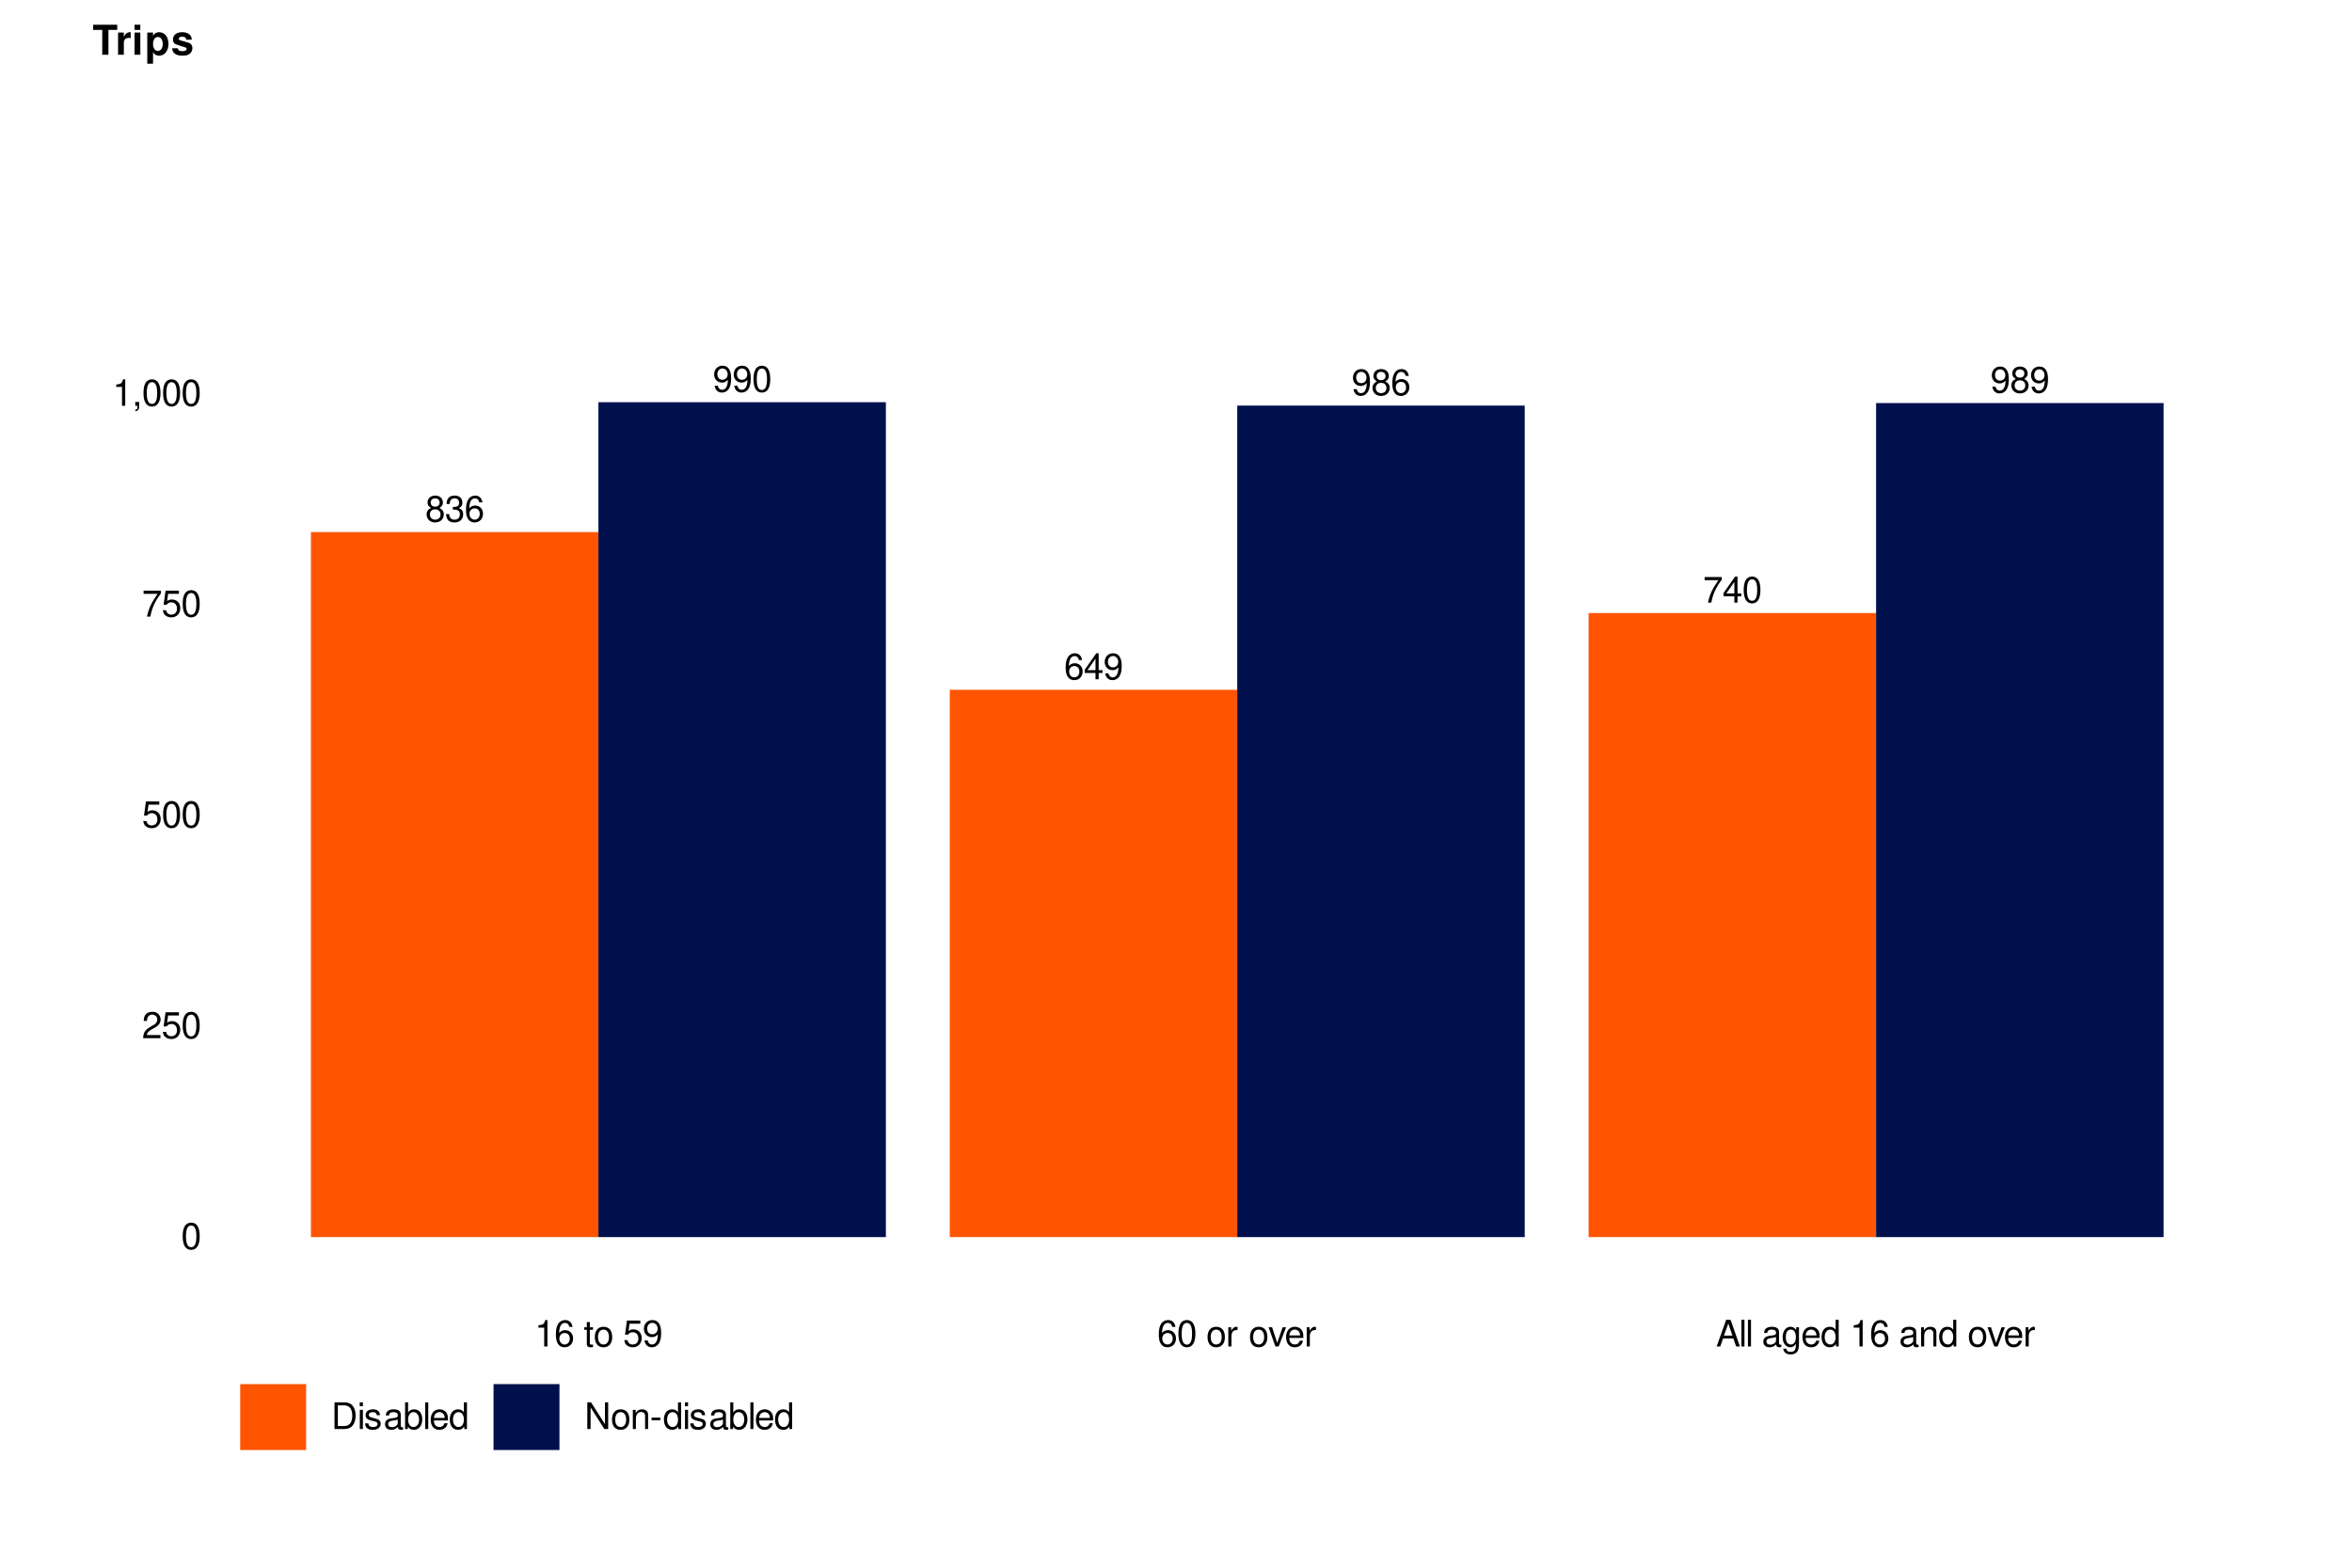 <?xml version="1.0" encoding="UTF-8"?>
<svg xmlns="http://www.w3.org/2000/svg" xmlns:xlink="http://www.w3.org/1999/xlink" width="720pt" height="480pt" viewBox="0 0 720 480" version="1.1">
<defs>
<g>
<symbol overflow="visible" id="glyph0-0">
<path style="stroke:none;" d=""/>
</symbol>
<symbol overflow="visible" id="glyph0-1">
<path style="stroke:none;" d="M 4.312 -4.203 C 5.141 -4.703 5.391 -5.109 5.391 -5.859 C 5.391 -7.109 4.438 -7.984 3.031 -7.984 C 1.656 -7.984 0.688 -7.109 0.688 -5.859 C 0.688 -5.109 0.938 -4.719 1.75 -4.203 C 0.844 -3.75 0.406 -3.109 0.406 -2.219 C 0.406 -0.766 1.484 0.25 3.031 0.25 C 4.578 0.25 5.672 -0.766 5.672 -2.219 C 5.672 -3.109 5.219 -3.75 4.312 -4.203 Z M 3.031 -7.125 C 3.859 -7.125 4.391 -6.625 4.391 -5.828 C 4.391 -5.078 3.859 -4.578 3.031 -4.578 C 2.203 -4.578 1.672 -5.078 1.672 -5.859 C 1.672 -6.625 2.203 -7.125 3.031 -7.125 Z M 3.031 -3.766 C 4.016 -3.766 4.672 -3.125 4.672 -2.203 C 4.672 -1.234 4.016 -0.609 3.016 -0.609 C 2.062 -0.609 1.406 -1.266 1.406 -2.188 C 1.406 -3.141 2.062 -3.766 3.031 -3.766 Z M 3.031 -3.766 "/>
</symbol>
<symbol overflow="visible" id="glyph0-2">
<path style="stroke:none;" d="M 2.438 -3.672 L 2.969 -3.672 C 4.031 -3.672 4.594 -3.188 4.594 -2.219 C 4.594 -1.219 3.984 -0.609 2.984 -0.609 C 1.906 -0.609 1.391 -1.156 1.328 -2.312 L 0.359 -2.312 C 0.391 -1.672 0.516 -1.266 0.703 -0.906 C 1.109 -0.125 1.859 0.25 2.938 0.25 C 4.547 0.25 5.594 -0.719 5.594 -2.234 C 5.594 -3.25 5.203 -3.797 4.266 -4.125 C 5 -4.438 5.359 -4.984 5.359 -5.781 C 5.359 -7.156 4.469 -7.984 2.969 -7.984 C 1.391 -7.984 0.547 -7.109 0.516 -5.406 L 1.484 -5.406 C 1.5 -5.906 1.547 -6.172 1.672 -6.422 C 1.891 -6.875 2.375 -7.141 2.984 -7.141 C 3.844 -7.141 4.359 -6.609 4.359 -5.75 C 4.359 -5.188 4.172 -4.844 3.734 -4.656 C 3.469 -4.547 3.109 -4.5 2.438 -4.5 Z M 2.438 -3.672 "/>
</symbol>
<symbol overflow="visible" id="glyph0-3">
<path style="stroke:none;" d="M 5.5 -5.906 C 5.312 -7.219 4.469 -7.984 3.281 -7.984 C 2.422 -7.984 1.641 -7.562 1.188 -6.844 C 0.688 -6.062 0.469 -5.094 0.469 -3.641 C 0.469 -2.297 0.656 -1.453 1.141 -0.734 C 1.562 -0.094 2.25 0.25 3.109 0.25 C 4.594 0.25 5.672 -0.859 5.672 -2.422 C 5.672 -3.891 4.672 -4.922 3.266 -4.922 C 2.5 -4.922 1.891 -4.641 1.469 -4.047 C 1.484 -6.031 2.094 -7.125 3.219 -7.125 C 3.906 -7.125 4.375 -6.688 4.531 -5.906 Z M 3.141 -4.062 C 4.094 -4.062 4.672 -3.406 4.672 -2.344 C 4.672 -1.344 4.016 -0.609 3.109 -0.609 C 2.203 -0.609 1.531 -1.375 1.531 -2.391 C 1.531 -3.375 2.188 -4.062 3.141 -4.062 Z M 3.141 -4.062 "/>
</symbol>
<symbol overflow="visible" id="glyph0-4">
<path style="stroke:none;" d="M 0.578 -1.828 C 0.766 -0.516 1.609 0.25 2.812 0.25 C 3.672 0.25 4.453 -0.172 4.922 -0.891 C 5.406 -1.672 5.625 -2.641 5.625 -4.094 C 5.625 -5.438 5.422 -6.281 4.953 -7 C 4.531 -7.641 3.844 -7.984 2.984 -7.984 C 1.484 -7.984 0.422 -6.875 0.422 -5.328 C 0.422 -3.859 1.406 -2.812 2.828 -2.812 C 3.562 -2.812 4.125 -3.078 4.625 -3.688 C 4.609 -1.703 3.984 -0.609 2.875 -0.609 C 2.188 -0.609 1.719 -1.047 1.562 -1.828 Z M 2.969 -7.141 C 3.875 -7.141 4.562 -6.375 4.562 -5.344 C 4.562 -4.359 3.906 -3.672 2.938 -3.672 C 2 -3.672 1.406 -4.344 1.406 -5.406 C 1.406 -6.406 2.062 -7.141 2.969 -7.141 Z M 2.969 -7.141 "/>
</symbol>
<symbol overflow="visible" id="glyph0-5">
<path style="stroke:none;" d="M 3.031 -7.984 C 2.312 -7.984 1.641 -7.656 1.234 -7.109 C 0.734 -6.406 0.469 -5.344 0.469 -3.859 C 0.469 -1.172 1.359 0.25 3.031 0.25 C 4.688 0.25 5.594 -1.172 5.594 -3.797 C 5.594 -5.344 5.359 -6.391 4.844 -7.109 C 4.438 -7.672 3.781 -7.984 3.031 -7.984 Z M 3.031 -7.125 C 4.094 -7.125 4.609 -6.047 4.609 -3.891 C 4.609 -1.609 4.094 -0.547 3.016 -0.547 C 1.984 -0.547 1.469 -1.656 1.469 -3.859 C 1.469 -6.047 1.984 -7.125 3.031 -7.125 Z M 3.031 -7.125 "/>
</symbol>
<symbol overflow="visible" id="glyph0-6">
<path style="stroke:none;" d="M 3.609 -1.938 L 3.609 0 L 4.578 0 L 4.578 -1.938 L 5.75 -1.938 L 5.75 -2.812 L 4.578 -2.812 L 4.578 -7.984 L 3.859 -7.984 L 0.312 -2.953 L 0.312 -1.938 Z M 3.609 -2.812 L 1.156 -2.812 L 3.609 -6.328 Z M 3.609 -2.812 "/>
</symbol>
<symbol overflow="visible" id="glyph0-7">
<path style="stroke:none;" d="M 5.75 -7.828 L 0.516 -7.828 L 0.516 -6.875 L 4.734 -6.875 C 2.875 -4.203 2.109 -2.578 1.531 0 L 2.562 0 C 3 -2.5 3.984 -4.656 5.75 -7.016 Z M 5.75 -7.828 "/>
</symbol>
<symbol overflow="visible" id="glyph1-0">
<path style="stroke:none;" d=""/>
</symbol>
<symbol overflow="visible" id="glyph1-1">
<path style="stroke:none;" d="M 3.078 -8.094 C 2.344 -8.094 1.672 -7.766 1.25 -7.219 C 0.734 -6.5 0.484 -5.422 0.484 -3.922 C 0.484 -1.188 1.375 0.25 3.078 0.25 C 4.766 0.25 5.688 -1.188 5.688 -3.859 C 5.688 -5.422 5.438 -6.469 4.906 -7.219 C 4.5 -7.781 3.828 -8.094 3.078 -8.094 Z M 3.078 -7.219 C 4.141 -7.219 4.672 -6.141 4.672 -3.938 C 4.672 -1.641 4.156 -0.562 3.062 -0.562 C 2.016 -0.562 1.484 -1.688 1.484 -3.906 C 1.484 -6.141 2.016 -7.219 3.078 -7.219 Z M 3.078 -7.219 "/>
</symbol>
<symbol overflow="visible" id="glyph1-2">
<path style="stroke:none;" d="M 5.672 -0.969 L 1.484 -0.969 C 1.594 -1.641 1.953 -2.078 2.922 -2.672 L 4.047 -3.297 C 5.156 -3.906 5.719 -4.734 5.719 -5.734 C 5.719 -6.406 5.453 -7.031 4.984 -7.469 C 4.516 -7.891 3.938 -8.094 3.188 -8.094 C 2.172 -8.094 1.422 -7.734 0.984 -7.047 C 0.703 -6.625 0.578 -6.109 0.562 -5.297 L 1.547 -5.297 C 1.578 -5.844 1.641 -6.172 1.781 -6.438 C 2.031 -6.938 2.547 -7.234 3.141 -7.234 C 4.047 -7.234 4.719 -6.594 4.719 -5.719 C 4.719 -5.062 4.344 -4.5 3.641 -4.094 L 2.609 -3.5 C 0.953 -2.547 0.469 -1.781 0.375 -0.016 L 5.672 -0.016 Z M 5.672 -0.969 "/>
</symbol>
<symbol overflow="visible" id="glyph1-3">
<path style="stroke:none;" d="M 5.328 -7.938 L 1.234 -7.938 L 0.641 -3.625 L 1.547 -3.625 C 2 -4.172 2.391 -4.359 3.016 -4.359 C 4.078 -4.359 4.734 -3.625 4.734 -2.453 C 4.734 -1.312 4.078 -0.609 3 -0.609 C 2.141 -0.609 1.609 -1.047 1.375 -1.953 L 0.391 -1.953 C 0.531 -1.297 0.641 -0.984 0.875 -0.688 C 1.328 -0.094 2.125 0.25 3.031 0.25 C 4.625 0.25 5.75 -0.906 5.75 -2.594 C 5.75 -4.156 4.703 -5.234 3.188 -5.234 C 2.625 -5.234 2.172 -5.094 1.719 -4.75 L 2.031 -6.969 L 5.328 -6.969 Z M 5.328 -7.938 "/>
</symbol>
<symbol overflow="visible" id="glyph1-4">
<path style="stroke:none;" d="M 5.828 -7.938 L 0.516 -7.938 L 0.516 -6.969 L 4.812 -6.969 C 2.906 -4.266 2.141 -2.609 1.547 0 L 2.594 0 C 3.031 -2.547 4.031 -4.734 5.828 -7.109 Z M 5.828 -7.938 "/>
</symbol>
<symbol overflow="visible" id="glyph1-5">
<path style="stroke:none;" d="M 2.906 -5.766 L 2.906 0 L 3.891 0 L 3.891 -8.094 L 3.234 -8.094 C 2.891 -6.859 2.672 -6.688 1.141 -6.484 L 1.141 -5.766 Z M 2.906 -5.766 "/>
</symbol>
<symbol overflow="visible" id="glyph1-6">
<path style="stroke:none;" d="M 0.969 -1.172 L 0.969 0 L 1.641 0 L 1.641 0.203 C 1.641 0.969 1.5 1.203 0.969 1.219 L 0.969 1.641 C 1.719 1.672 2.156 1.125 2.156 0.172 L 2.156 -1.172 Z M 0.969 -1.172 "/>
</symbol>
<symbol overflow="visible" id="glyph1-7">
<path style="stroke:none;" d="M 5.578 -6 C 5.391 -7.312 4.531 -8.094 3.328 -8.094 C 2.453 -8.094 1.672 -7.672 1.203 -6.953 C 0.688 -6.156 0.484 -5.172 0.484 -3.703 C 0.484 -2.328 0.672 -1.469 1.156 -0.75 C 1.578 -0.094 2.281 0.25 3.141 0.25 C 4.656 0.25 5.75 -0.875 5.75 -2.453 C 5.75 -3.938 4.734 -5 3.312 -5 C 2.531 -5 1.922 -4.703 1.484 -4.109 C 1.5 -6.109 2.125 -7.219 3.266 -7.219 C 3.953 -7.219 4.438 -6.781 4.594 -6 Z M 3.188 -4.125 C 4.141 -4.125 4.734 -3.453 4.734 -2.375 C 4.734 -1.359 4.062 -0.609 3.156 -0.609 C 2.234 -0.609 1.547 -1.391 1.547 -2.422 C 1.547 -3.422 2.219 -4.125 3.188 -4.125 Z M 3.188 -4.125 "/>
</symbol>
<symbol overflow="visible" id="glyph1-8">
<path style="stroke:none;" d=""/>
</symbol>
<symbol overflow="visible" id="glyph1-9">
<path style="stroke:none;" d="M 2.844 -5.875 L 1.875 -5.875 L 1.875 -7.484 L 0.953 -7.484 L 0.953 -5.875 L 0.156 -5.875 L 0.156 -5.109 L 0.953 -5.109 L 0.953 -0.672 C 0.953 -0.062 1.359 0.25 2.078 0.25 C 2.328 0.25 2.531 0.234 2.844 0.172 L 2.844 -0.609 C 2.719 -0.578 2.594 -0.562 2.391 -0.562 C 2 -0.562 1.875 -0.672 1.875 -1.094 L 1.875 -5.109 L 2.844 -5.109 Z M 2.844 -5.875 "/>
</symbol>
<symbol overflow="visible" id="glyph1-10">
<path style="stroke:none;" d="M 3.047 -6.031 C 1.391 -6.031 0.406 -4.859 0.406 -2.891 C 0.406 -0.906 1.391 0.25 3.062 0.25 C 4.719 0.25 5.719 -0.922 5.719 -2.844 C 5.719 -4.891 4.75 -6.031 3.047 -6.031 Z M 3.062 -5.172 C 4.109 -5.172 4.734 -4.312 4.734 -2.859 C 4.734 -1.469 4.094 -0.609 3.062 -0.609 C 2.016 -0.609 1.375 -1.469 1.375 -2.891 C 1.375 -4.312 2.016 -5.172 3.062 -5.172 Z M 3.062 -5.172 "/>
</symbol>
<symbol overflow="visible" id="glyph1-11">
<path style="stroke:none;" d="M 0.594 -1.844 C 0.781 -0.531 1.641 0.25 2.844 0.25 C 3.734 0.25 4.516 -0.172 4.984 -0.891 C 5.484 -1.688 5.703 -2.672 5.703 -4.141 C 5.703 -5.516 5.5 -6.375 5.031 -7.094 C 4.594 -7.75 3.906 -8.094 3.031 -8.094 C 1.516 -8.094 0.422 -6.969 0.422 -5.406 C 0.422 -3.906 1.438 -2.859 2.875 -2.859 C 3.625 -2.859 4.172 -3.125 4.688 -3.734 C 4.672 -1.719 4.047 -0.609 2.906 -0.609 C 2.219 -0.609 1.734 -1.062 1.578 -1.844 Z M 3.016 -7.234 C 3.938 -7.234 4.625 -6.469 4.625 -5.422 C 4.625 -4.422 3.953 -3.734 2.984 -3.734 C 2.031 -3.734 1.438 -4.406 1.438 -5.484 C 1.438 -6.5 2.094 -7.234 3.016 -7.234 Z M 3.016 -7.234 "/>
</symbol>
<symbol overflow="visible" id="glyph1-12">
<path style="stroke:none;" d="M 0.766 -5.875 L 0.766 0 L 1.719 0 L 1.719 -3.047 C 1.719 -4.453 2.312 -5.094 3.594 -5.047 L 3.594 -6 C 3.438 -6.031 3.344 -6.031 3.234 -6.031 C 2.625 -6.031 2.172 -5.688 1.641 -4.812 L 1.641 -5.875 Z M 0.766 -5.875 "/>
</symbol>
<symbol overflow="visible" id="glyph1-13">
<path style="stroke:none;" d="M 3.188 0 L 5.438 -5.875 L 4.391 -5.875 L 2.734 -1.109 L 1.172 -5.875 L 0.109 -5.875 L 2.172 0 Z M 3.188 0 "/>
</symbol>
<symbol overflow="visible" id="glyph1-14">
<path style="stroke:none;" d="M 5.75 -2.625 C 5.75 -3.516 5.688 -4.062 5.516 -4.5 C 5.125 -5.453 4.234 -6.031 3.141 -6.031 C 1.5 -6.031 0.453 -4.797 0.453 -2.859 C 0.453 -0.922 1.453 0.25 3.109 0.25 C 4.453 0.25 5.391 -0.5 5.625 -1.781 L 4.688 -1.781 C 4.422 -1.016 3.906 -0.609 3.141 -0.609 C 2.547 -0.609 2.047 -0.875 1.734 -1.359 C 1.516 -1.703 1.438 -2.031 1.422 -2.625 Z M 1.438 -3.391 C 1.531 -4.469 2.188 -5.172 3.125 -5.172 C 4.078 -5.172 4.734 -4.438 4.734 -3.391 Z M 1.438 -3.391 "/>
</symbol>
<symbol overflow="visible" id="glyph1-15">
<path style="stroke:none;" d="M 5.312 -2.453 L 6.156 0 L 7.312 0 L 4.453 -8.172 L 3.109 -8.172 L 0.188 0 L 1.297 0 L 2.156 -2.453 Z M 5.016 -3.328 L 2.422 -3.328 L 3.766 -7.047 Z M 5.016 -3.328 "/>
</symbol>
<symbol overflow="visible" id="glyph1-16">
<path style="stroke:none;" d="M 1.703 -8.172 L 0.766 -8.172 L 0.766 0 L 1.703 0 Z M 1.703 -8.172 "/>
</symbol>
<symbol overflow="visible" id="glyph1-17">
<path style="stroke:none;" d="M 6 -0.547 C 5.891 -0.531 5.844 -0.531 5.797 -0.531 C 5.469 -0.531 5.281 -0.688 5.281 -0.984 L 5.281 -4.438 C 5.281 -5.484 4.531 -6.031 3.078 -6.031 C 2.219 -6.031 1.531 -5.797 1.125 -5.359 C 0.859 -5.047 0.75 -4.719 0.734 -4.141 L 1.672 -4.141 C 1.75 -4.844 2.172 -5.172 3.047 -5.172 C 3.906 -5.172 4.359 -4.859 4.359 -4.297 L 4.359 -4.062 C 4.344 -3.656 4.141 -3.5 3.391 -3.406 C 2.062 -3.234 1.859 -3.188 1.5 -3.047 C 0.812 -2.75 0.469 -2.234 0.469 -1.484 C 0.469 -0.422 1.203 0.25 2.391 0.25 C 3.141 0.25 3.734 0 4.391 -0.609 C 4.453 0 4.75 0.25 5.359 0.25 C 5.562 0.25 5.688 0.234 6 0.156 Z M 4.359 -1.844 C 4.359 -1.531 4.266 -1.344 3.984 -1.094 C 3.609 -0.734 3.141 -0.562 2.594 -0.562 C 1.875 -0.562 1.438 -0.906 1.438 -1.5 C 1.438 -2.125 1.844 -2.438 2.859 -2.578 C 3.859 -2.719 4.047 -2.75 4.359 -2.906 Z M 4.359 -1.844 "/>
</symbol>
<symbol overflow="visible" id="glyph1-18">
<path style="stroke:none;" d="M 4.531 -5.875 L 4.531 -5.016 C 4.062 -5.719 3.547 -6.031 2.797 -6.031 C 1.375 -6.031 0.391 -4.719 0.391 -2.828 C 0.391 -1.844 0.625 -1.125 1.125 -0.531 C 1.562 -0.016 2.125 0.25 2.734 0.25 C 3.438 0.25 3.938 -0.062 4.438 -0.797 L 4.438 -0.5 C 4.438 1.078 4 1.656 2.828 1.656 C 2.031 1.656 1.625 1.344 1.531 0.672 L 0.578 0.672 C 0.672 1.766 1.531 2.438 2.812 2.438 C 3.672 2.438 4.391 2.156 4.766 1.688 C 5.219 1.141 5.391 0.422 5.391 -0.969 L 5.391 -5.875 Z M 2.891 -5.172 C 3.875 -5.172 4.438 -4.344 4.438 -2.859 C 4.438 -1.438 3.859 -0.609 2.891 -0.609 C 1.922 -0.609 1.359 -1.438 1.359 -2.891 C 1.359 -4.328 1.922 -5.172 2.891 -5.172 Z M 2.891 -5.172 "/>
</symbol>
<symbol overflow="visible" id="glyph1-19">
<path style="stroke:none;" d="M 5.547 -8.172 L 4.609 -8.172 L 4.609 -5.125 C 4.219 -5.719 3.594 -6.031 2.812 -6.031 C 1.281 -6.031 0.297 -4.812 0.297 -2.953 C 0.297 -0.969 1.25 0.25 2.844 0.25 C 3.656 0.25 4.219 -0.047 4.719 -0.766 L 4.719 0 L 5.547 0 Z M 2.969 -5.172 C 3.984 -5.172 4.609 -4.281 4.609 -2.875 C 4.609 -1.516 3.969 -0.609 2.984 -0.609 C 1.953 -0.609 1.266 -1.531 1.266 -2.891 C 1.266 -4.25 1.953 -5.172 2.969 -5.172 Z M 2.969 -5.172 "/>
</symbol>
<symbol overflow="visible" id="glyph1-20">
<path style="stroke:none;" d="M 0.781 -5.875 L 0.781 0 L 1.719 0 L 1.719 -3.234 C 1.719 -4.438 2.359 -5.219 3.312 -5.219 C 4.062 -5.219 4.531 -4.766 4.531 -4.062 L 4.531 0 L 5.453 0 L 5.453 -4.438 C 5.453 -5.406 4.734 -6.031 3.594 -6.031 C 2.719 -6.031 2.156 -5.703 1.641 -4.891 L 1.641 -5.875 Z M 0.781 -5.875 "/>
</symbol>
<symbol overflow="visible" id="glyph1-21">
<path style="stroke:none;" d="M 1 0 L 4.141 0 C 6.203 0 7.469 -1.547 7.469 -4.094 C 7.469 -6.625 6.219 -8.172 4.141 -8.172 L 1 -8.172 Z M 2.031 -0.922 L 2.031 -7.25 L 3.969 -7.25 C 5.578 -7.25 6.438 -6.156 6.438 -4.078 C 6.438 -2 5.578 -0.922 3.969 -0.922 Z M 2.031 -0.922 "/>
</symbol>
<symbol overflow="visible" id="glyph1-22">
<path style="stroke:none;" d="M 1.688 -5.875 L 0.75 -5.875 L 0.75 0 L 1.688 0 Z M 1.688 -8.172 L 0.734 -8.172 L 0.734 -6.984 L 1.688 -6.984 Z M 1.688 -8.172 "/>
</symbol>
<symbol overflow="visible" id="glyph1-23">
<path style="stroke:none;" d="M 4.906 -4.234 C 4.891 -5.391 4.141 -6.031 2.781 -6.031 C 1.406 -6.031 0.531 -5.328 0.531 -4.25 C 0.531 -3.328 1 -2.891 2.391 -2.547 L 3.266 -2.344 C 3.906 -2.188 4.172 -1.953 4.172 -1.531 C 4.172 -0.969 3.625 -0.609 2.797 -0.609 C 2.297 -0.609 1.875 -0.75 1.641 -1 C 1.484 -1.172 1.422 -1.328 1.359 -1.75 L 0.375 -1.75 C 0.422 -0.391 1.188 0.25 2.719 0.25 C 4.203 0.25 5.141 -0.469 5.141 -1.609 C 5.141 -2.469 4.656 -2.953 3.484 -3.234 L 2.594 -3.453 C 1.828 -3.625 1.5 -3.875 1.5 -4.297 C 1.5 -4.844 1.984 -5.172 2.75 -5.172 C 3.5 -5.172 3.906 -4.844 3.922 -4.234 Z M 4.906 -4.234 "/>
</symbol>
<symbol overflow="visible" id="glyph1-24">
<path style="stroke:none;" d="M 0.609 -8.172 L 0.609 0 L 1.438 0 L 1.438 -0.75 C 1.891 -0.062 2.484 0.25 3.312 0.25 C 4.844 0.25 5.859 -1.016 5.859 -2.953 C 5.859 -4.859 4.906 -6.031 3.344 -6.031 C 2.547 -6.031 1.969 -5.734 1.531 -5.078 L 1.531 -8.172 Z M 3.172 -5.172 C 4.219 -5.172 4.891 -4.25 4.891 -2.859 C 4.891 -1.531 4.188 -0.609 3.172 -0.609 C 2.172 -0.609 1.531 -1.516 1.531 -2.891 C 1.531 -4.266 2.172 -5.172 3.172 -5.172 Z M 3.172 -5.172 "/>
</symbol>
<symbol overflow="visible" id="glyph1-25">
<path style="stroke:none;" d="M 7.234 -8.172 L 6.25 -8.172 L 6.25 -1.484 L 1.984 -8.172 L 0.844 -8.172 L 0.844 0 L 1.844 0 L 1.844 -6.625 L 6.062 0 L 7.234 0 Z M 7.234 -8.172 "/>
</symbol>
<symbol overflow="visible" id="glyph1-26">
<path style="stroke:none;" d="M 3.188 -3.5 L 0.516 -3.5 L 0.516 -2.688 L 3.188 -2.688 Z M 3.188 -3.5 "/>
</symbol>
<symbol overflow="visible" id="glyph2-0">
<path style="stroke:none;" d=""/>
</symbol>
<symbol overflow="visible" id="glyph2-1">
<path style="stroke:none;" d="M 4.844 -7.609 L 7.531 -7.609 L 7.531 -9.188 L 0.172 -9.188 L 0.172 -7.609 L 2.953 -7.609 L 2.953 0 L 4.844 0 Z M 4.844 -7.609 "/>
</symbol>
<symbol overflow="visible" id="glyph2-2">
<path style="stroke:none;" d="M 0.797 -6.797 L 0.797 0 L 2.562 0 L 2.562 -3.609 C 2.562 -4.641 3.078 -5.156 4.109 -5.156 C 4.297 -5.156 4.422 -5.156 4.656 -5.109 L 4.656 -6.906 C 4.562 -6.906 4.516 -6.906 4.453 -6.906 C 3.641 -6.906 2.953 -6.391 2.562 -5.469 L 2.562 -6.797 Z M 0.797 -6.797 "/>
</symbol>
<symbol overflow="visible" id="glyph2-3">
<path style="stroke:none;" d="M 2.609 -6.797 L 0.844 -6.797 L 0.844 0 L 2.609 0 Z M 2.609 -9.188 L 0.844 -9.188 L 0.844 -7.609 L 2.609 -7.609 Z M 2.609 -9.188 "/>
</symbol>
<symbol overflow="visible" id="glyph2-4">
<path style="stroke:none;" d="M 2.5 -6.797 L 0.734 -6.797 L 0.734 2.75 L 2.5 2.75 L 2.5 -0.812 C 2.922 -0.047 3.531 0.297 4.375 0.297 C 6.016 0.297 7.234 -1.234 7.234 -3.297 C 7.234 -4.25 6.953 -5.219 6.5 -5.844 C 6.047 -6.484 5.203 -6.906 4.375 -6.906 C 3.531 -6.906 2.922 -6.547 2.5 -5.797 Z M 3.984 -5.438 C 4.875 -5.438 5.469 -4.578 5.469 -3.281 C 5.469 -2.031 4.859 -1.172 3.984 -1.172 C 3.078 -1.172 2.5 -2.031 2.5 -3.297 C 2.5 -4.578 3.078 -5.438 3.984 -5.438 Z M 3.984 -5.438 "/>
</symbol>
<symbol overflow="visible" id="glyph2-5">
<path style="stroke:none;" d="M 6.359 -4.609 C 6.328 -6.047 5.219 -6.906 3.406 -6.906 C 1.672 -6.906 0.609 -6.047 0.609 -4.641 C 0.609 -4.188 0.75 -3.797 0.984 -3.531 C 1.219 -3.297 1.438 -3.188 2.094 -2.969 L 4.188 -2.312 C 4.641 -2.172 4.781 -2.047 4.781 -1.766 C 4.781 -1.344 4.297 -1.094 3.469 -1.094 C 3.016 -1.094 2.656 -1.172 2.438 -1.328 C 2.234 -1.469 2.172 -1.609 2.094 -1.984 L 0.359 -1.984 C 0.422 -0.484 1.516 0.297 3.578 0.297 C 4.516 0.297 5.234 0.094 5.75 -0.312 C 6.25 -0.719 6.547 -1.344 6.547 -2.016 C 6.547 -2.891 6.109 -3.469 5.219 -3.734 L 2.984 -4.375 C 2.5 -4.516 2.375 -4.625 2.375 -4.906 C 2.375 -5.281 2.766 -5.531 3.391 -5.531 C 4.234 -5.531 4.641 -5.219 4.656 -4.609 Z M 6.359 -4.609 "/>
</symbol>
</g>
</defs>
<g id="surface135">
<rect x="0" y="0" width="720" height="480" style="fill:rgb(100%,100%,100%);fill-opacity:1;stroke:none;"/>
<path style=" stroke:none;fill-rule:nonzero;fill:rgb(100%,33.333%,0%);fill-opacity:1;" d="M 95.184 378.777 L 183.188 378.777 L 183.188 162.918 L 95.184 162.918 Z M 95.184 378.777 "/>
<path style=" stroke:none;fill-rule:nonzero;fill:rgb(0%,6.275%,30.196%);fill-opacity:1;" d="M 183.188 378.777 L 271.191 378.777 L 271.191 123.152 L 183.188 123.152 Z M 183.188 378.777 "/>
<path style=" stroke:none;fill-rule:nonzero;fill:rgb(100%,33.333%,0%);fill-opacity:1;" d="M 290.75 378.777 L 378.754 378.777 L 378.754 211.203 L 290.75 211.203 Z M 290.75 378.777 "/>
<path style=" stroke:none;fill-rule:nonzero;fill:rgb(0%,6.275%,30.196%);fill-opacity:1;" d="M 378.75 378.777 L 466.754 378.777 L 466.754 124.188 L 378.75 124.188 Z M 378.75 378.777 "/>
<path style=" stroke:none;fill-rule:nonzero;fill:rgb(100%,33.333%,0%);fill-opacity:1;" d="M 486.312 378.777 L 574.316 378.777 L 574.316 187.703 L 486.312 187.703 Z M 486.312 378.777 "/>
<path style=" stroke:none;fill-rule:nonzero;fill:rgb(0%,6.275%,30.196%);fill-opacity:1;" d="M 574.316 378.777 L 662.32 378.777 L 662.32 123.41 L 574.316 123.41 Z M 574.316 378.777 "/>
<g style="fill:rgb(0%,0%,0%);fill-opacity:1;">
  <use xlink:href="#glyph0-1" x="130.188" y="159.716"/>
  <use xlink:href="#glyph0-2" x="136.188" y="159.716"/>
  <use xlink:href="#glyph0-3" x="142.188" y="159.716"/>
</g>
<g style="fill:rgb(0%,0%,0%);fill-opacity:1;">
  <use xlink:href="#glyph0-4" x="218.191" y="119.954"/>
  <use xlink:href="#glyph0-4" x="224.191" y="119.954"/>
  <use xlink:href="#glyph0-5" x="230.191" y="119.954"/>
</g>
<g style="fill:rgb(0%,0%,0%);fill-opacity:1;">
  <use xlink:href="#glyph0-3" x="325.75" y="208.001"/>
  <use xlink:href="#glyph0-6" x="331.75" y="208.001"/>
  <use xlink:href="#glyph0-4" x="337.75" y="208.001"/>
</g>
<g style="fill:rgb(0%,0%,0%);fill-opacity:1;">
  <use xlink:href="#glyph0-4" x="413.754" y="120.985"/>
  <use xlink:href="#glyph0-1" x="419.754" y="120.985"/>
  <use xlink:href="#glyph0-3" x="425.754" y="120.985"/>
</g>
<g style="fill:rgb(0%,0%,0%);fill-opacity:1;">
  <use xlink:href="#glyph0-7" x="521.312" y="184.505"/>
  <use xlink:href="#glyph0-6" x="527.312" y="184.505"/>
  <use xlink:href="#glyph0-5" x="533.312" y="184.505"/>
</g>
<g style="fill:rgb(0%,0%,0%);fill-opacity:1;">
  <use xlink:href="#glyph0-4" x="609.316" y="120.212"/>
  <use xlink:href="#glyph0-1" x="615.316" y="120.212"/>
  <use xlink:href="#glyph0-4" x="621.316" y="120.212"/>
</g>
<g style="fill:rgb(0%,0%,0%);fill-opacity:1;">
  <use xlink:href="#glyph1-1" x="55.441" y="382.441"/>
</g>
<g style="fill:rgb(0%,0%,0%);fill-opacity:1;">
  <use xlink:href="#glyph1-2" x="43.441" y="317.891"/>
  <use xlink:href="#glyph1-3" x="49.441" y="317.891"/>
  <use xlink:href="#glyph1-1" x="55.441" y="317.891"/>
</g>
<g style="fill:rgb(0%,0%,0%);fill-opacity:1;">
  <use xlink:href="#glyph1-3" x="43.441" y="253.34"/>
  <use xlink:href="#glyph1-1" x="49.441" y="253.34"/>
  <use xlink:href="#glyph1-1" x="55.441" y="253.34"/>
</g>
<g style="fill:rgb(0%,0%,0%);fill-opacity:1;">
  <use xlink:href="#glyph1-4" x="43.441" y="188.789"/>
  <use xlink:href="#glyph1-3" x="49.441" y="188.789"/>
  <use xlink:href="#glyph1-1" x="55.441" y="188.789"/>
</g>
<g style="fill:rgb(0%,0%,0%);fill-opacity:1;">
  <use xlink:href="#glyph1-5" x="34.441" y="124.238"/>
  <use xlink:href="#glyph1-6" x="40.441" y="124.238"/>
  <use xlink:href="#glyph1-1" x="43.441" y="124.238"/>
  <use xlink:href="#glyph1-1" x="49.441" y="124.238"/>
  <use xlink:href="#glyph1-1" x="55.441" y="124.238"/>
</g>
<g style="fill:rgb(0%,0%,0%);fill-opacity:1;">
  <use xlink:href="#glyph1-5" x="163.688" y="412.27"/>
  <use xlink:href="#glyph1-7" x="169.688" y="412.27"/>
  <use xlink:href="#glyph1-8" x="175.688" y="412.27"/>
  <use xlink:href="#glyph1-9" x="178.688" y="412.27"/>
  <use xlink:href="#glyph1-10" x="181.688" y="412.27"/>
  <use xlink:href="#glyph1-8" x="187.688" y="412.27"/>
  <use xlink:href="#glyph1-3" x="190.688" y="412.27"/>
  <use xlink:href="#glyph1-11" x="196.688" y="412.27"/>
</g>
<g style="fill:rgb(0%,0%,0%);fill-opacity:1;">
  <use xlink:href="#glyph1-7" x="354.25" y="412.27"/>
  <use xlink:href="#glyph1-1" x="360.25" y="412.27"/>
  <use xlink:href="#glyph1-8" x="366.25" y="412.27"/>
  <use xlink:href="#glyph1-10" x="369.25" y="412.27"/>
  <use xlink:href="#glyph1-12" x="375.25" y="412.27"/>
  <use xlink:href="#glyph1-8" x="379.25" y="412.27"/>
  <use xlink:href="#glyph1-10" x="382.25" y="412.27"/>
  <use xlink:href="#glyph1-13" x="388.25" y="412.27"/>
  <use xlink:href="#glyph1-14" x="393.25" y="412.27"/>
  <use xlink:href="#glyph1-12" x="399.25" y="412.27"/>
</g>
<g style="fill:rgb(0%,0%,0%);fill-opacity:1;">
  <use xlink:href="#glyph1-15" x="525.316" y="412.27"/>
  <use xlink:href="#glyph1-16" x="532.316" y="412.27"/>
  <use xlink:href="#glyph1-16" x="534.316" y="412.27"/>
  <use xlink:href="#glyph1-8" x="536.316" y="412.27"/>
  <use xlink:href="#glyph1-17" x="539.316" y="412.27"/>
  <use xlink:href="#glyph1-18" x="545.316" y="412.27"/>
  <use xlink:href="#glyph1-14" x="551.316" y="412.27"/>
  <use xlink:href="#glyph1-19" x="557.316" y="412.27"/>
  <use xlink:href="#glyph1-8" x="563.316" y="412.27"/>
  <use xlink:href="#glyph1-5" x="566.316" y="412.27"/>
  <use xlink:href="#glyph1-7" x="572.316" y="412.27"/>
  <use xlink:href="#glyph1-8" x="578.316" y="412.27"/>
  <use xlink:href="#glyph1-17" x="581.316" y="412.27"/>
  <use xlink:href="#glyph1-20" x="587.316" y="412.27"/>
  <use xlink:href="#glyph1-19" x="593.316" y="412.27"/>
  <use xlink:href="#glyph1-8" x="599.316" y="412.27"/>
  <use xlink:href="#glyph1-10" x="602.316" y="412.27"/>
  <use xlink:href="#glyph1-13" x="608.316" y="412.27"/>
  <use xlink:href="#glyph1-14" x="613.316" y="412.27"/>
  <use xlink:href="#glyph1-12" x="619.316" y="412.27"/>
</g>
<g style="fill:rgb(0%,0%,0%);fill-opacity:1;">
  <use xlink:href="#glyph2-1" x="28.348" y="16.763"/>
  <use xlink:href="#glyph2-2" x="35.348" y="16.763"/>
  <use xlink:href="#glyph2-3" x="40.348" y="16.763"/>
  <use xlink:href="#glyph2-4" x="44.348" y="16.763"/>
  <use xlink:href="#glyph2-5" x="52.348" y="16.763"/>
</g>
<path style=" stroke:none;fill-rule:nonzero;fill:rgb(100%,33.333%,0%);fill-opacity:1;" d="M 73.531 443.973 L 93.715 443.973 L 93.715 423.789 L 73.531 423.789 Z M 73.531 443.973 "/>
<path style=" stroke:none;fill-rule:nonzero;fill:rgb(0%,6.275%,30.196%);fill-opacity:1;" d="M 151.082 443.973 L 171.266 443.973 L 171.266 423.789 L 151.082 423.789 Z M 151.082 443.973 "/>
<g style="fill:rgb(0%,0%,0%);fill-opacity:1;">
  <use xlink:href="#glyph1-21" x="101.398" y="437.543"/>
  <use xlink:href="#glyph1-22" x="109.398" y="437.543"/>
  <use xlink:href="#glyph1-23" x="111.398" y="437.543"/>
  <use xlink:href="#glyph1-17" x="117.398" y="437.543"/>
  <use xlink:href="#glyph1-24" x="123.398" y="437.543"/>
  <use xlink:href="#glyph1-16" x="129.398" y="437.543"/>
  <use xlink:href="#glyph1-14" x="131.398" y="437.543"/>
  <use xlink:href="#glyph1-19" x="137.398" y="437.543"/>
</g>
<g style="fill:rgb(0%,0%,0%);fill-opacity:1;">
  <use xlink:href="#glyph1-25" x="178.945" y="437.543"/>
  <use xlink:href="#glyph1-10" x="186.945" y="437.543"/>
  <use xlink:href="#glyph1-20" x="192.945" y="437.543"/>
  <use xlink:href="#glyph1-26" x="198.945" y="437.543"/>
  <use xlink:href="#glyph1-19" x="202.945" y="437.543"/>
  <use xlink:href="#glyph1-22" x="208.945" y="437.543"/>
  <use xlink:href="#glyph1-23" x="210.945" y="437.543"/>
  <use xlink:href="#glyph1-17" x="216.945" y="437.543"/>
  <use xlink:href="#glyph1-24" x="222.945" y="437.543"/>
  <use xlink:href="#glyph1-16" x="228.945" y="437.543"/>
  <use xlink:href="#glyph1-14" x="230.945" y="437.543"/>
  <use xlink:href="#glyph1-19" x="236.945" y="437.543"/>
</g>
</g>
</svg>
